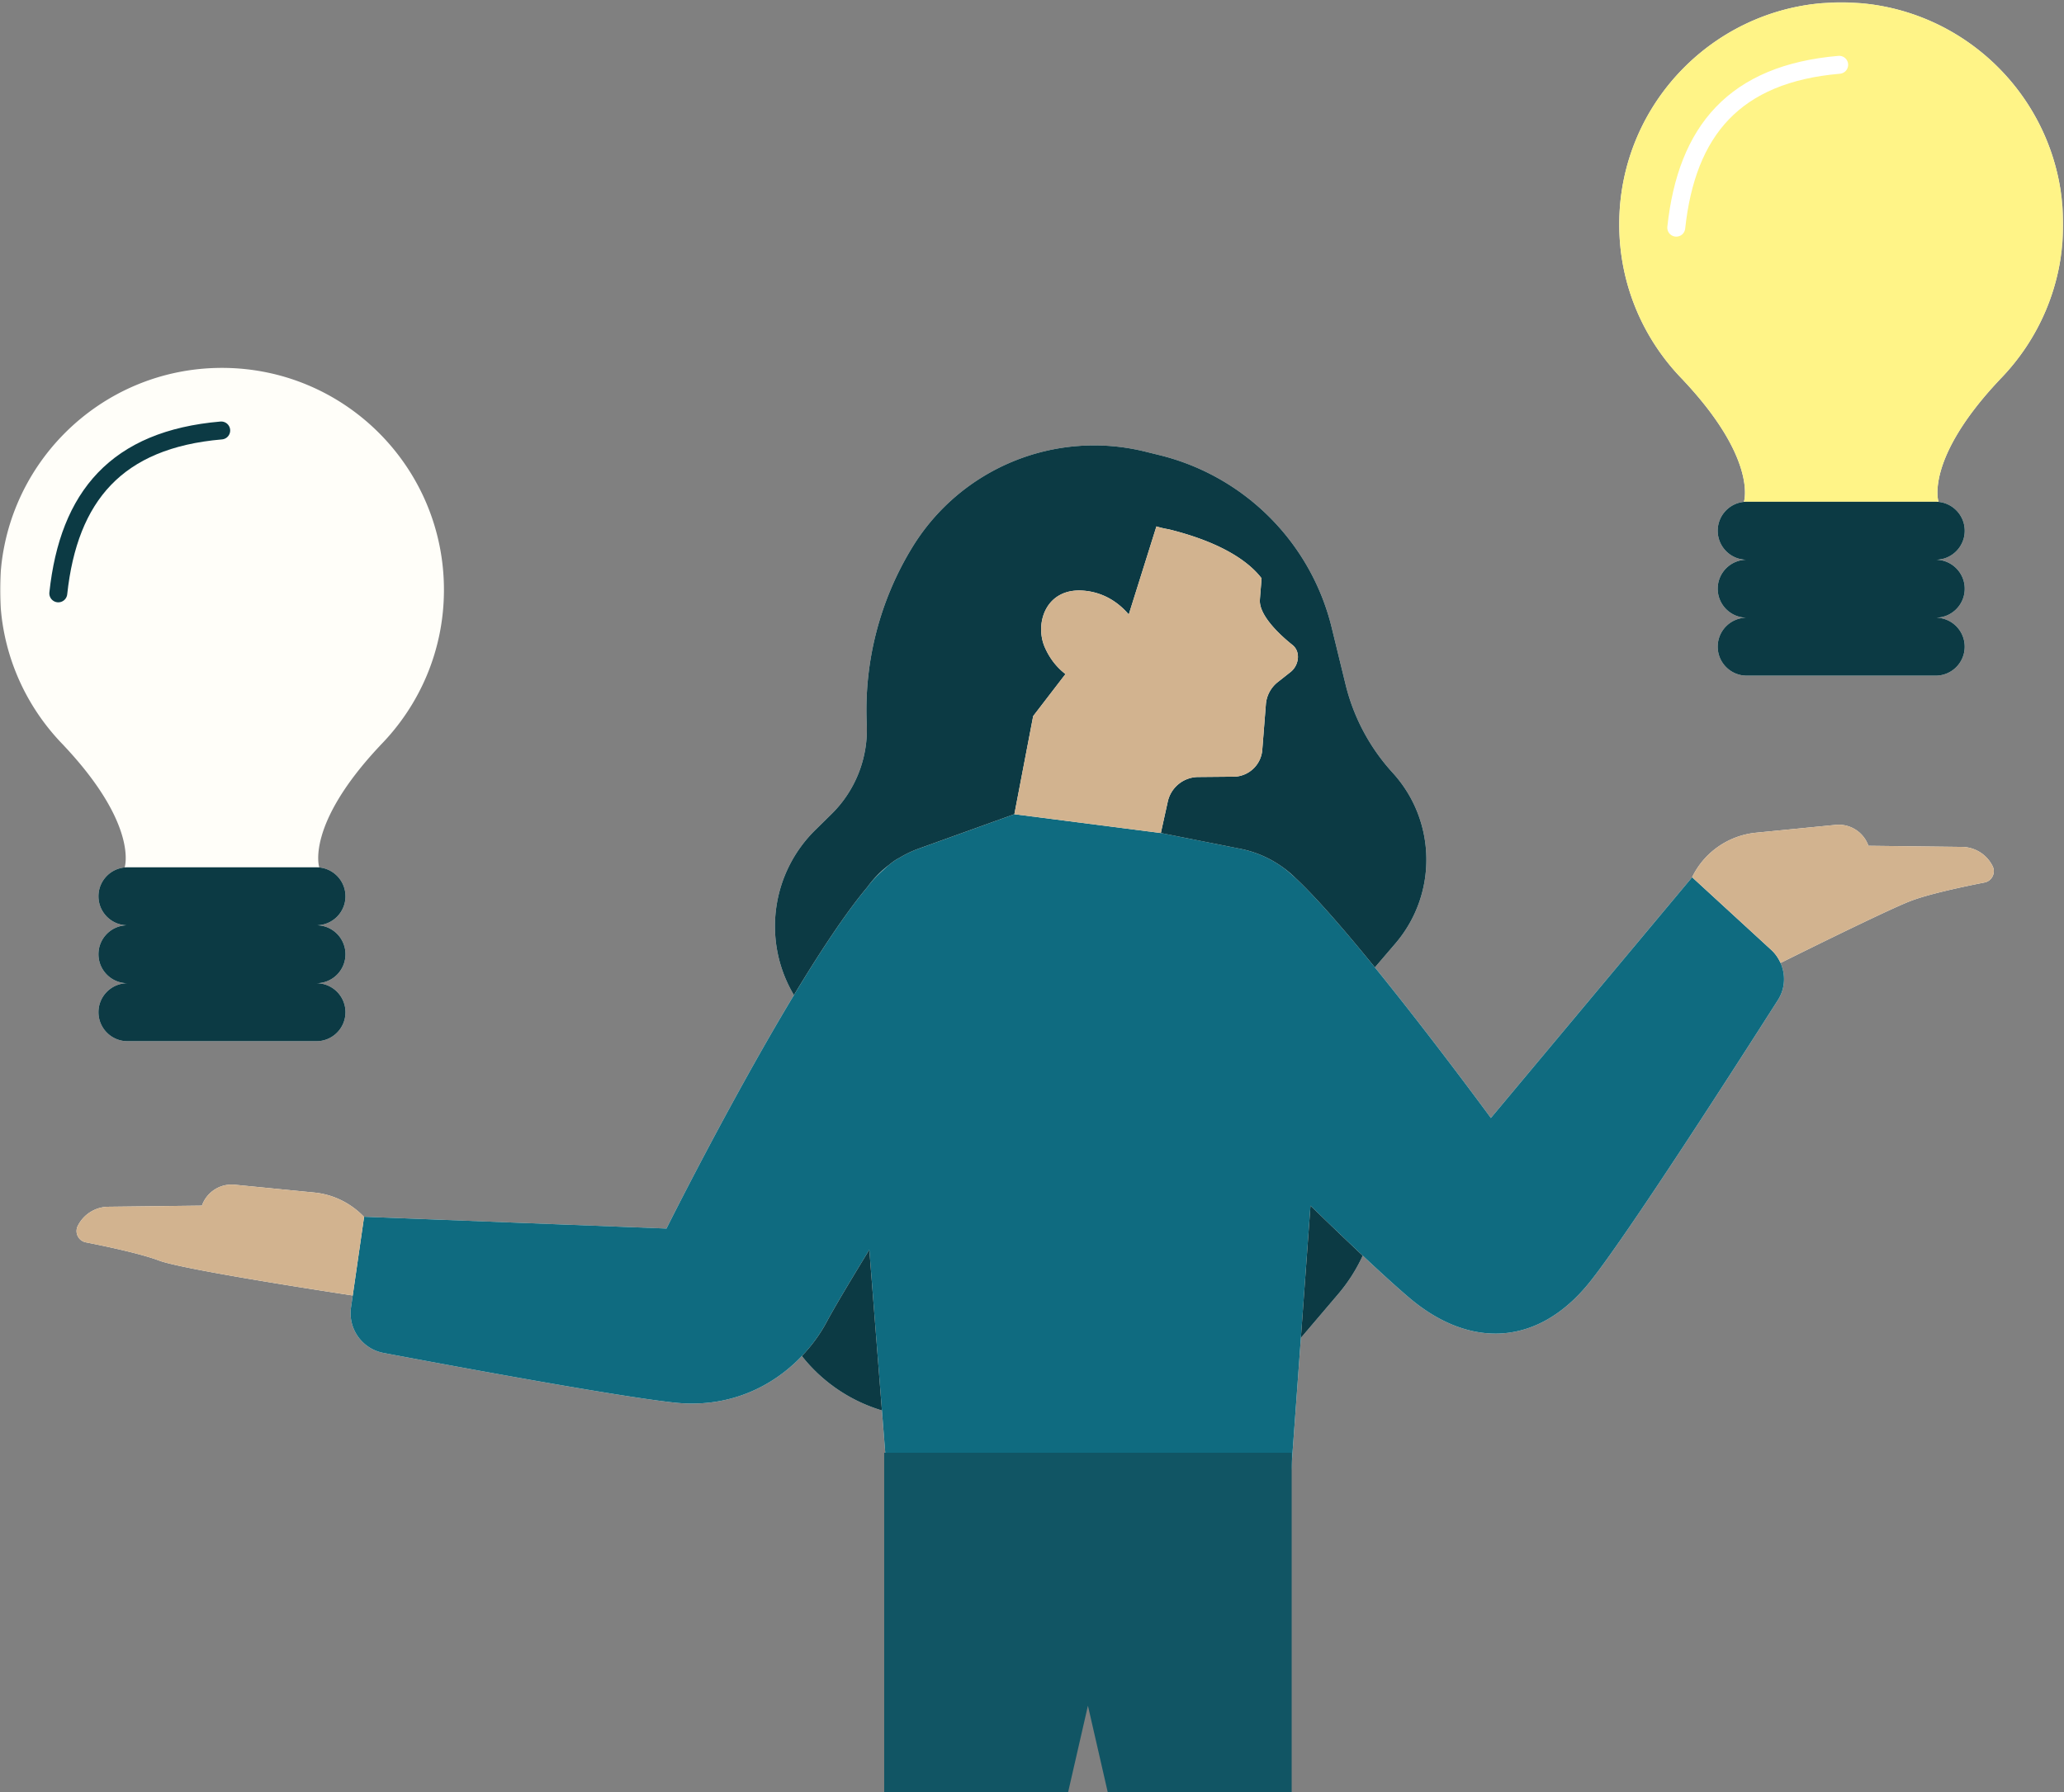 <svg width="775" height="673" fill="none" xmlns="http://www.w3.org/2000/svg"><rect width="100%" height="100%" fill="#808080" stroke="none"/><mask id="a" style="mask-type:luminance" maskUnits="userSpaceOnUse" x="0" y="0" width="775" height="553"><path d="M0 .596h774.694v552.257H0V.596Z" fill="#fff"/></mask><g mask="url(#a)"><path d="M748.181 325.262c1.272 2.557-.219 5.627-3.022 6.173-7.478 1.464-20.601 4.234-27.519 6.851-7.464 2.816-35.321 16.532-49.077 23.363 1.971 4.408 1.757 9.628-.979 13.916-16.013 25.128-56.535 88.248-70.584 105.839-19.635 24.582-45.422 25.061-67.9 5.939-4.694-3.988-10.76-9.528-17.418-15.773a62.889 62.889 0 0 1-9.221 14.448l-14.003 16.452-3.648 50.15H332.95l-1.798-22.911a60.338 60.338 0 0 1-30.069-20.434c-10.772 11.326-27.118 19.715-47.852 17.491-21.373-2.297-81.543-13.43-109.234-18.656-7.997-1.505-13.363-9.042-12.198-17.099l.646-4.474c-16.213-2.47-64.385-9.967-72.694-13.11-6.918-2.616-20.048-5.38-27.519-6.851-2.803-.546-4.301-3.615-3.03-6.172a12.98 12.98 0 0 1 11.46-7.191l35.161-.426a11.815 11.815 0 0 1 12.291-7.85l29.882 2.936c7.238.706 13.823 4.048 18.71 9.162l.007-.067 113.535 4.428s23.883-47.886 47.846-87.649l-.772-1.391c-11.046-19.942-7.384-44.79 8.902-60.73a1442.68 1442.68 0 0 0 6.072-5.972 44.43 44.43 0 0 0 13.157-33.664 116.943 116.943 0 0 1 17.178-66.562c18.21-29.642 53.472-44.124 87.255-35.841l5.413 1.325c31.986 7.843 56.948 32.838 64.745 64.844l5.186 21.267a75.834 75.834 0 0 0 17.685 33.184c16.492 18.057 16.925 45.582 1.012 64.158l-7.677 8.962c21.552 26.533 43.551 56.542 43.551 56.542l75.564-90.412c4.534-9.381 13.656-15.707 24.023-16.725l29.882-2.937a11.812 11.812 0 0 1 12.291 7.85l35.162.427a12.966 12.966 0 0 1 11.458 7.19Zm-701.367.466h1.038c-6.005 0-10.88 4.868-10.88 10.88 0 6.012 4.875 10.886 10.88 10.886-6.005 0-10.88 4.874-10.88 10.886 0 6.006 4.875 10.88 10.88 10.88-6.005 0-10.88 4.874-10.88 10.886s4.875 10.886 10.88 10.886h70.983c6.013 0 10.887-4.874 10.887-10.886s-4.874-10.886-10.887-10.886c6.013 0 10.887-4.874 10.887-10.88 0-6.012-4.874-10.886-10.887-10.886 6.013 0 10.887-4.874 10.887-10.886s-4.874-10.88-10.887-10.88h1.039s-5.273-15.833 22.851-45.721l-.013-.007c14.814-15.048 23.982-35.681 23.982-58.472 0-46.042-37.319-83.361-83.347-83.361C37.32 138.167 0 175.486 0 221.528 0 244.312 9.168 264.952 23.983 280l-.014.007c28.125 29.888 22.845 45.721 22.845 45.721ZM774.688 84.242c0-46.034-37.313-83.36-83.341-83.36C645.319.882 608 38.208 608 84.242c0 22.791 9.168 43.425 23.983 58.473l-.014.006c28.124 29.896 22.851 45.722 22.851 45.722h1.039c-6.013 0-10.886 4.874-10.886 10.886 0 6.013 4.873 10.88 10.886 10.88-6.013 0-10.886 4.874-10.886 10.886s4.873 10.886 10.886 10.886c-6.013 0-10.886 4.874-10.886 10.88 0 6.012 4.873 10.886 10.886 10.886h70.976c6.013 0 10.886-4.874 10.886-10.886 0-6.006-4.873-10.88-10.886-10.88 6.013 0 10.886-4.874 10.886-10.886s-4.873-10.886-10.886-10.886c6.013 0 10.886-4.867 10.886-10.88 0-6.012-4.873-10.886-10.886-10.886h1.039s-5.273-15.826 22.851-45.722l-.013-.006c14.814-15.048 23.976-35.682 23.976-58.473Z" fill="#FFFEF9"/></g><path d="M667.584 375.565c-16.013 25.128-56.528 88.248-70.583 105.839-19.635 24.582-45.423 25.061-67.901 5.939-4.687-3.988-10.759-9.528-17.418-15.773a1676.289 1676.289 0 0 1-19.615-18.763l-3.608 49.664-3.649 50.149H332.95l-1.798-22.911-4.734-60.356c-7.184 11.751-13.17 21.792-15.973 27.045-2.364 4.441-5.513 8.842-9.361 12.877-10.773 11.326-27.119 19.715-47.853 17.491-21.373-2.297-81.543-13.429-109.234-18.656-7.997-1.505-13.363-9.042-12.198-17.098l.646-4.475 4.261-29.502.007-.067 113.535 4.428s23.883-47.886 47.846-87.648c9.688-16.08 19.369-30.781 27.505-40.489 1.725-2.383 3.789-4.501 5.999-6.472a42.403 42.403 0 0 1 2.204-1.957c1.298-1.059 2.544-1.958 3.675-2.53l.007.013c2.317-1.411 4.781-2.637 7.417-3.582l35.975-12.95 55.003 7.071 29.849 5.926c5.912 1.171 11.285 3.602 15.919 6.931l.007-.014c.06.04.127.1.186.147 1.385 1.025 2.963 2.384 4.681 3.988 7.79 7.264 18.69 19.908 29.729 33.498 21.553 26.532 43.551 56.541 43.551 56.541l75.564-90.412 29.756 27.332c1.518 1.398 2.643 3.07 3.449 4.861 1.964 4.407 1.751 9.627-.986 13.915Z" fill="#0F6B80"/><mask id="b" style="mask-type:luminance" maskUnits="userSpaceOnUse" x="607" y="0" width="168" height="190"><path d="M607.307.596h167.387v189.199H607.307V.595Z" fill="#fff"/></mask><g mask="url(#b)"><path d="M774.687 84.243c0-46.035-37.312-83.361-83.34-83.361-46.029 0-83.348 37.326-83.348 83.36 0 22.791 9.169 43.425 23.983 58.473l-.013.006c28.124 29.896 22.851 45.722 22.851 45.722h73.053s-5.273-15.826 22.851-45.722l-.013-.006c14.815-15.048 23.976-35.682 23.976-58.472Zm-83.34-58.08c-32.559 0-59.045 26.493-59.045 59.058 0 1.066-.866 1.931-1.931 1.931a1.928 1.928 0 0 1-1.931-1.93c0-34.69 28.217-62.914 62.907-62.914 1.065 0 1.924.859 1.924 1.93a1.917 1.917 0 0 1-1.924 1.925Z" fill="#FFF487"/></g><path d="M492.067 452.807c6.638 6.445 13.383 12.917 19.615 18.763a62.478 62.478 0 0 1-9.222 14.448l-14.002 16.452 3.609-49.663Zm-181.622 43.591c-2.364 4.441-5.52 8.842-9.362 12.877a60.338 60.338 0 0 0 30.069 20.434l-4.734-60.356c-7.184 11.751-13.17 21.792-15.973 27.045ZM505.23 257.023l-5.186-21.273c-7.797-32-32.759-56.994-64.745-64.838l-5.413-1.331c-33.784-8.283-69.045 6.205-87.256 35.847a116.938 116.938 0 0 0-17.178 66.562 44.425 44.425 0 0 1-13.156 33.664 1507.28 1507.28 0 0 1-6.073 5.973c-16.285 15.939-19.948 40.788-8.902 60.729l.773 1.385c9.687-16.073 19.368-30.774 27.505-40.489a40.958 40.958 0 0 1 8.203-8.422c1.298-1.059 2.543-1.964 3.675-2.53l.007.013c2.317-1.412 4.787-2.637 7.417-3.582l35.981-12.95 7.064-36.847 12.125-15.78c-2.95-2.27-5.713-5.439-7.71-9.94-3.975-8.922.239-22.525 14.481-21.387 8.363.666 13.862 5.267 16.992 8.956l10.387-33.085c1.424.466 3.009.819 4.66 1.099 21.38 5.286 30.768 13.076 34.816 18.383-.22 3.123-.493 5.879-.632 8.136-.32 5.394 6.485 12.331 12.217 16.892 3.263 2.597 2.451 7.884-.925 10.347l-4.581 3.615a11.816 11.816 0 0 0-4.461 8.343l-1.352 17.125a10.932 10.932 0 0 1-10.24 10.047l-13.822.127a11.799 11.799 0 0 0-11.426 9.268l-2.597 11.772 29.849 5.925c5.913 1.172 11.286 3.603 15.92 6.932l.007-.014c.06.04.126.1.186.147a40.699 40.699 0 0 1 4.681 3.988c7.79 7.264 18.689 19.908 29.729 33.497l7.676-8.961c15.914-18.577 15.481-46.102-1.012-64.159a75.816 75.816 0 0 1-17.684-33.184Zm-375.509 79.585c0-6.012-4.873-10.879-10.886-10.879H47.852c-6.005 0-10.88 4.867-10.88 10.879s4.874 10.886 10.88 10.886c-6.005 0-10.88 4.874-10.88 10.886 0 6.006 4.874 10.88 10.88 10.88-6.005 0-10.88 4.874-10.88 10.886s4.874 10.886 10.88 10.886h70.983c6.013 0 10.886-4.874 10.886-10.886s-4.873-10.886-10.886-10.886c6.013 0 10.886-4.874 10.886-10.88 0-6.012-4.873-10.886-10.886-10.886 6.013 0 10.886-4.874 10.886-10.886Zm608-115.513c0-6.006-4.874-10.879-10.886-10.879 6.012 0 10.886-4.874 10.886-10.887 0-6.012-4.874-10.886-10.886-10.886h-70.983c-6.006 0-10.88 4.874-10.88 10.886 0 6.013 4.874 10.887 10.88 10.887-6.006 0-10.88 4.873-10.88 10.879 0 6.012 4.874 10.886 10.88 10.886-6.006 0-10.88 4.874-10.88 10.886 0 6.006 4.874 10.88 10.88 10.88h70.983c6.012 0 10.879-4.874 10.879-10.88 0-6.012-4.867-10.886-10.879-10.886 6.012 0 10.886-4.874 10.886-10.886Z" fill="#0C3A44"/><path d="M485.282 242.208c3.263 2.604 2.451 7.883-.925 10.347l-4.581 3.622a11.8 11.8 0 0 0-4.461 8.336l-1.351 17.132a10.94 10.94 0 0 1-10.241 10.047l-13.822.12a11.799 11.799 0 0 0-11.426 9.268l-2.596 11.772-55.004-7.071 7.071-36.847 12.125-15.78c-2.95-2.27-5.713-5.433-7.71-9.934-3.975-8.922.233-22.524 14.481-21.386 8.356.666 13.856 5.26 16.992 8.955l10.387-33.091c1.425.473 3.009.819 4.66 1.105 21.38 5.28 30.768 13.07 34.81 18.377-.214 3.123-.493 5.886-.626 8.143-.32 5.393 6.485 12.324 12.217 16.885ZM88.114 444.944a11.794 11.794 0 0 0-12.29 7.85l-35.163.419a12.98 12.98 0 0 0-11.458 7.191c-1.272 2.563.22 5.626 3.022 6.179 7.478 1.465 20.6 4.234 27.519 6.844 8.316 3.143 56.488 10.64 72.701 13.11l4.254-29.502c-4.88-5.114-11.472-8.449-18.703-9.162l-29.882-2.929Zm660.067-119.681a12.966 12.966 0 0 0-11.458-7.191l-35.162-.426a11.795 11.795 0 0 0-12.291-7.85l-29.882 2.936c-10.367 1.012-19.489 7.344-24.023 16.725l29.755 27.332c1.518 1.398 2.644 3.063 3.443 4.854 13.755-6.825 41.613-20.541 49.077-23.364 6.918-2.61 20.048-5.38 27.519-6.844 2.803-.546 4.294-3.616 3.022-6.172ZM83.347 163.448a1.932 1.932 0 0 0 0-3.861c-34.69 0-62.907 28.224-62.907 62.913 0 1.065.866 1.931 1.931 1.931 1.066 0 1.931-.866 1.931-1.931 0-32.565 26.486-59.052 59.045-59.052Zm608-137.285a1.928 1.928 0 0 0 1.931-1.93c0-1.066-.866-1.932-1.931-1.932-34.689 0-62.907 28.224-62.907 62.92a1.932 1.932 0 0 0 3.862 0c0-32.565 26.486-59.058 59.045-59.058Z" fill="#D2B38F"/><path d="M629.41 85.51c3.928-36.48 21.888-57.807 61.175-61.175" stroke="#fff" stroke-width="6.735" stroke-linecap="round"/><path d="M21.888 222.845c3.929-36.48 21.888-57.807 61.175-61.174" stroke="#0C3A44" stroke-width="6.735" stroke-linecap="round"/><path fill-rule="evenodd" clip-rule="evenodd" d="M485 545.596H332v143h153v-143Zm-65.675 142.25-10.825-47.25-10.825 47.25h21.65Z" fill="#115564"/></svg>